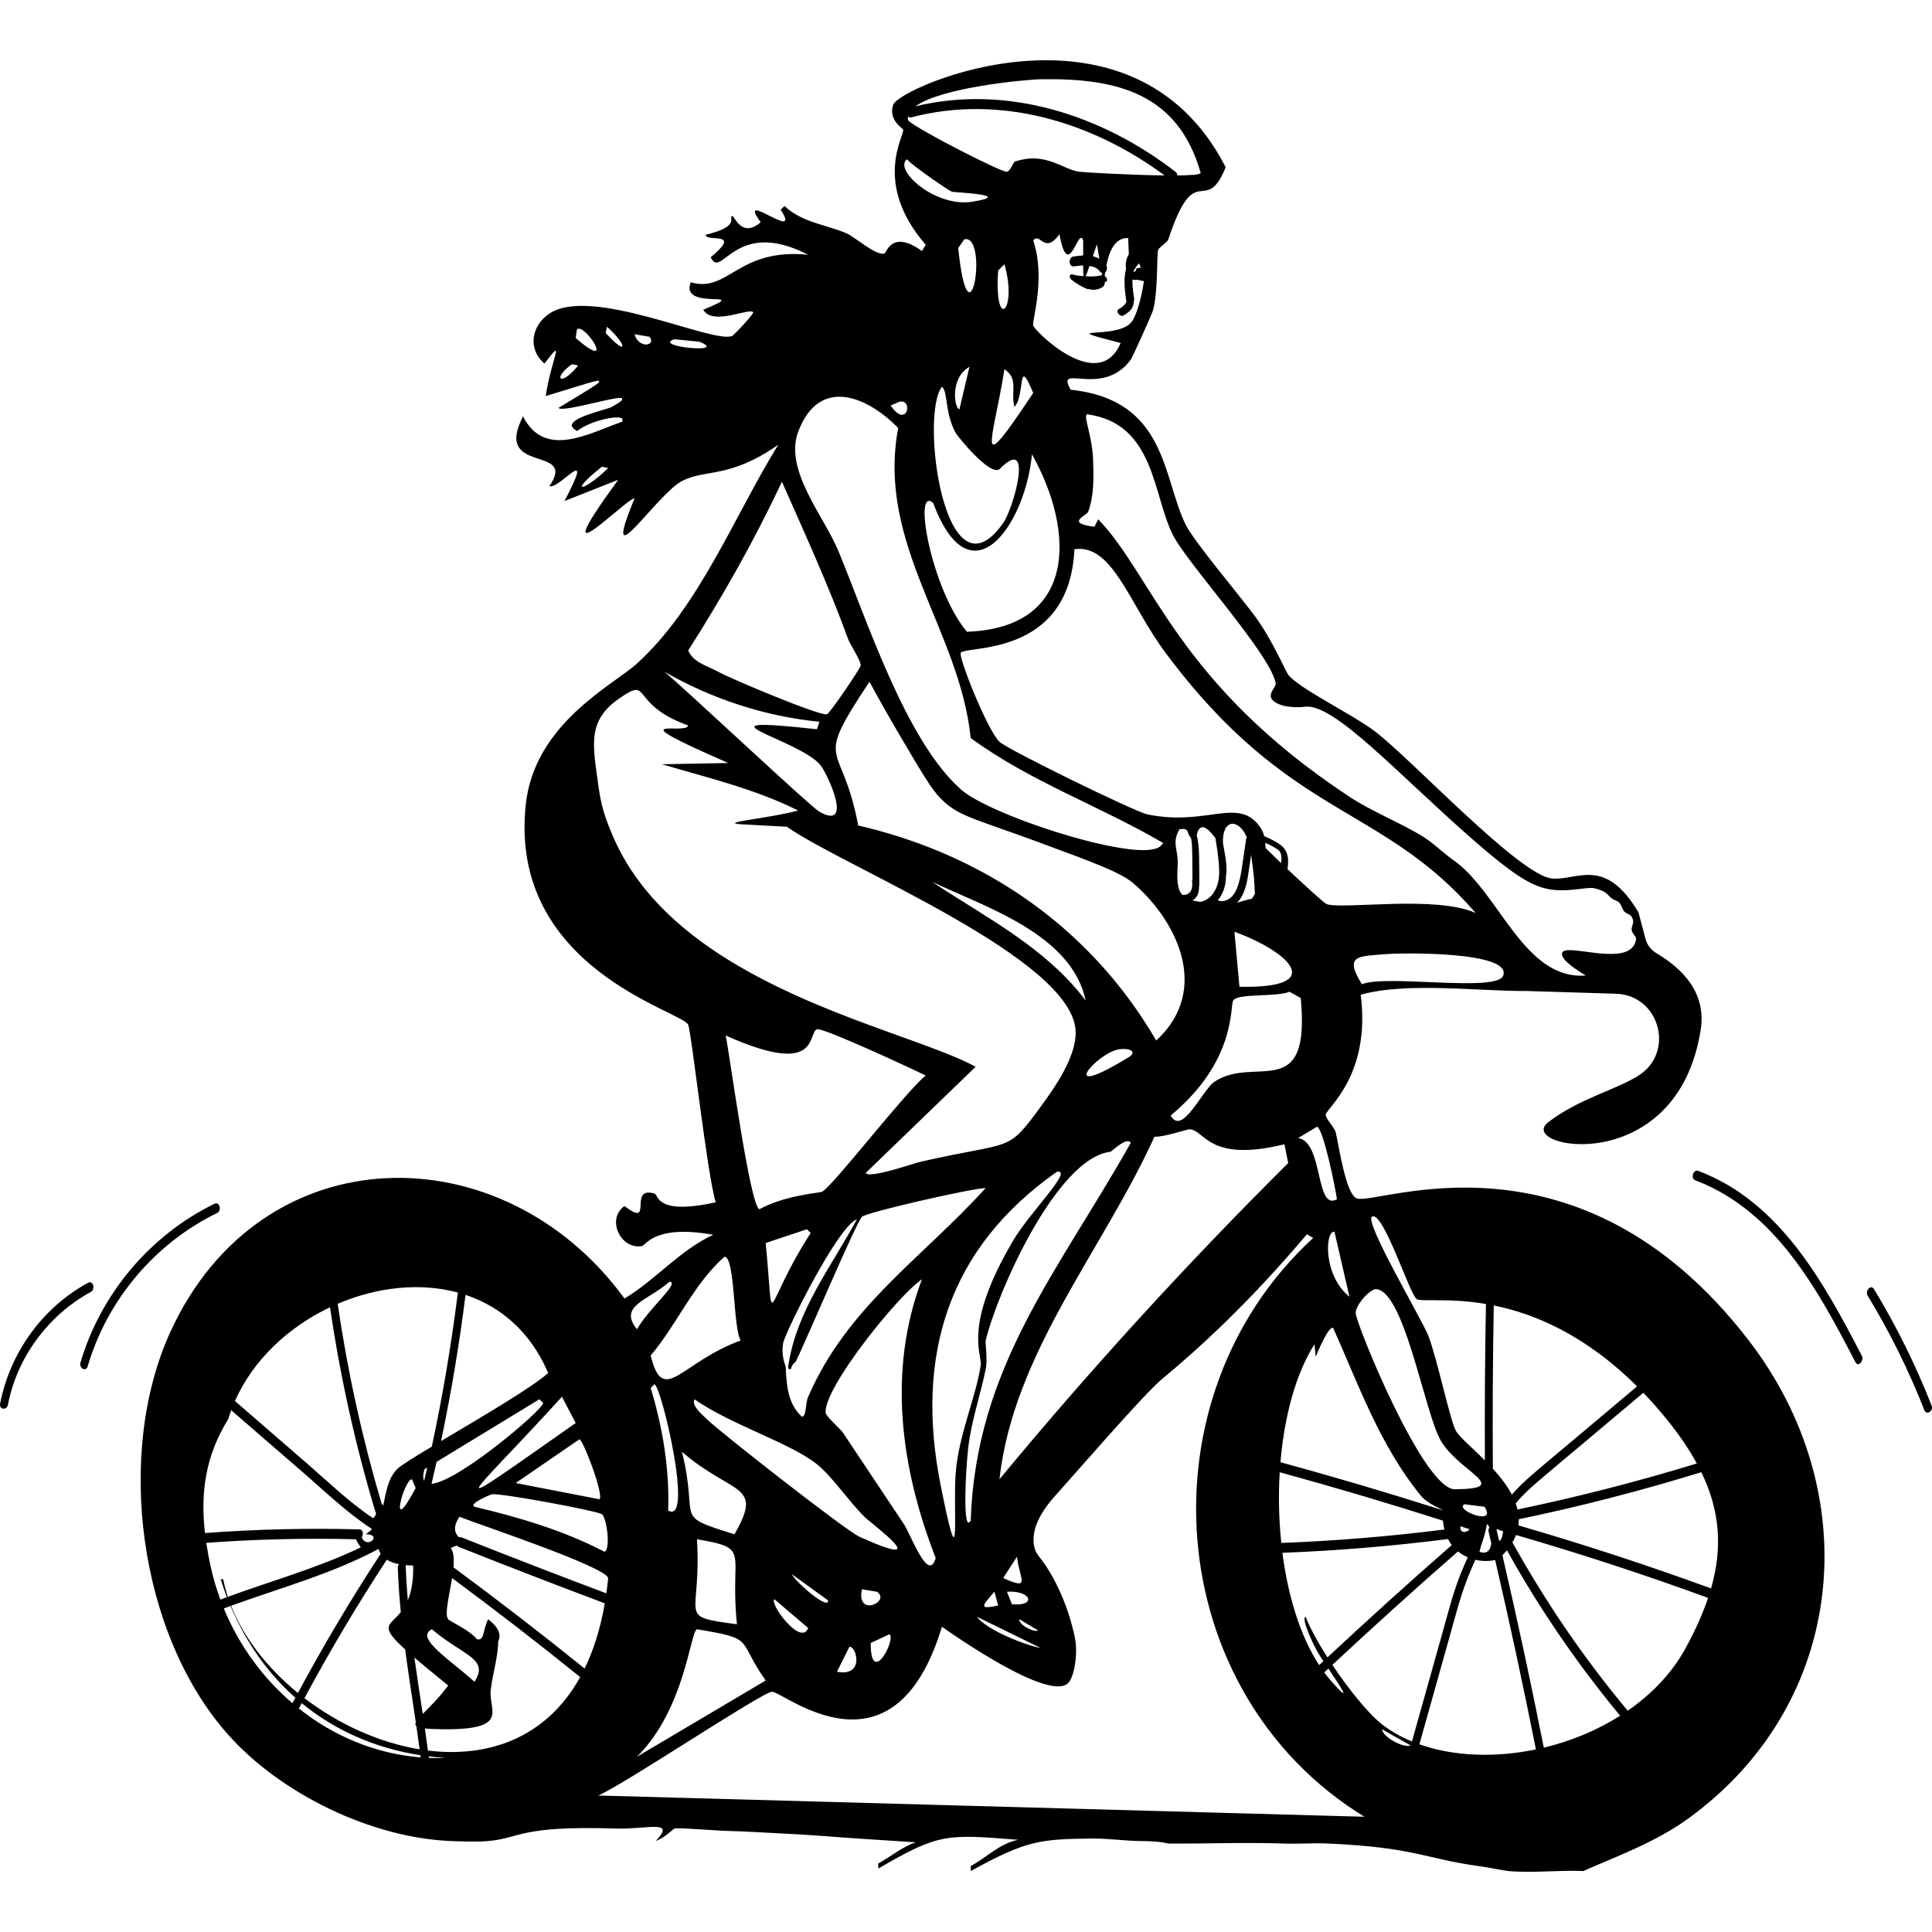 <?xml version="1.0" encoding="UTF-8"?>
<svg xmlns="http://www.w3.org/2000/svg" id="Layer_2" viewBox="0 0 1200 1200">
  <defs>
    <style>.cls-1{fill:#000;}.cls-1,.cls-2{stroke-width:0px;}.cls-2{fill:none;}</style>
  </defs>
  <g id="Layer_1-2">
    <path class="cls-1" d="M1054.89,727.27c-3.23-1.22-4.95,4.68-2.03,5.79,49.95,18.89,76.41,68.35,99.61,113.06,1.79,3.44,5.43-1.15,3.99-3.94-23.59-45.46-50.81-95.71-101.57-114.91Z"></path>
    <path class="cls-1" d="M1085.84,832.13c-105.8-136.92-229.97-83.39-243.01-87.73-6.95-2.32-11.28-33.08-13.2-41.15-.65-2.71-6.36-8.61-6.21-10.87.26-4,28.21-24.2,21.74-74.53,28.45-8.05,73.66-2.12,102.65-2.33l55.82,1.7c27.32.83,37.01,36.68,13.76,51.04-14.81,9.15-36.62,14.09-55.77,28.78-20.87,16.01,79.99,36.03,94.72-57.45,4.21-26.72-17.12-41.31-27.74-47.7-3.26-1.96-5.6-5.13-6.57-8.8l-4.36-16.48c-21.06-35.06-37.75-19.55-53.72-20.96-20.12-1.78-87.82-74.77-110.25-91.61-14.07-10.57-46.77-26.35-53.57-34.94-1.27-1.61-10.29-22.24-20.19-35.72-9.97-13.57-38.26-46.91-43.48-57.45-14.4-29.1-11.53-77.57-71.43-83.85-9.89-17.29,19.24,5.55,37.27-18.63,1.02-1.37,13.38-28.65,13.97-31.06,3.15-12.62,2.01-32.95,3.11-37.27.3-1.2,5.76-4.85,6.21-6.21,17-51.76,22.83-13.47,35.71-45.03-57.94-113.08-202.72-50.08-206.52-38.82-3.23,9.55,6.04,14.64,6.21,15.53.74,3.8-19.11,33.31,13.98,71.43q-1.17,1.94-2.33,3.88c-18.89-13.53-21.94,1.15-23.29,1.55-5.3,1.6-18.67-10.47-23.29-12.42-13.47-5.7-27.87-6.81-38.82-17.08q-1.16,1.17-2.33,2.33c13.93,21.39-28.31-13.95-12.42,7.76-12.34,10.49-16.44-4.82-17.86-3.88-2.01,1.32,4.92,6.55-16.3,11.65-.02,5.01,23.44-2.92,3.11,13.98,6.77,14.45,14.73-25.12,60.56-1.55-44.1-4.36-49.37,23.98-72.98,17.08-7.16,18.34,39.91,3.77,7.76,17.08,5.84,10.21,28.89-1.51,31.06,1.55.57.81-11.84,14.22-13.2,14.75-12.4,4.8-87.12-31.31-113.35-13.97-11.16,7.37-13.84,22.08-3.11,31.06,13.6-17.94,4.19-3.02.78,20.19,23.21-6.95,34.57-11.03,33.04-9.01,1.38.5-6.76,5.26-25.13,16.39,2.58,3.27,41.76-9.4,39.5-5.43.45.56-1.25,1.98-6.26,4.74-3.43,1.89-24.24,6-24.99,11.47.09,1.14,1.05,2.33,3.25,3.58,9.81-7.44,29.27-10.64,28.23-6.84.08.31.03.66-.28,1.1-20.47,7.13-47.73,23.16-61.34-3.1.07-.06.11-.1.18-.16-.06-.11-.12-.21-.18-.32-19.32,37.01,34.03,17.6,16.31,43.48,5.63,2.84,29.31-28.69,9.32,9.32l33.39-13.2c-49.61,67.87,6.79,9.77,10.09,11.65-21.97,53.25,13.44-2.47,29.5-10.87,14.53-7.6,29.4-1.29,59.78-22.52-27.11,43.93-49.16,100.87-87.73,135.87-14.85,13.47-63.75,37.22-69.1,87.73-10.78,101.72,97.52,128.16,100.93,136.65,2.08,5.18,11.84,93.68,17.08,110.25-37.59,8.3-35.4-4.68-38.04-5.44-16.95-4.85.1,22.21-18.63,7.76-11.49,8.04-2.41,27.31,10.87,24.85,2.55-.47,7.67-13.53,44.26-6.99-21.09,9.78-35.36,27.72-55.12,39.6-75.5-103.49-225.22-102.59-281.83,20.19-34.82,75.51-20,188.29,35.71,250.78,32.9,36.9,89,63.98,138.2,65.99,6.74.28,16.92.58,23.29,0,20.69-1.89,18.96-9.65,79.19-7.76,19.87.62,37.68-5.91,24.84,7.76,6.11-2.4,10.96-7.61,11.65-7.76,3.09-.7,24.9,1.33,34.94,1.55,10.89.24,21.72,1.08,32.61,1.55,15.45.67,31.12,2.13,46.58,3.11,11.91.75,23.8,1.63,35.71,2.33-8.52,2.9-15.69,8.99-23.29,13.2v3.11c38.01-22.08,42.3-21.34,86.96-17.86-11.49,2.2-19.83,11.1-29.5,16.3v3.11c34.56-19.05,43.05-19.91,76.09-20.19,9.39-.08,19.8,1.48,29.5,1.55,13.82.1,16.22,1.55,17.08,1.55,23.73.18,47.69-.85,71.43,0,9.29.33,18.67-.41,27.95,0,53.52,2.36,60.83,9.54,93.17,13.97,7.29,1,16.33,2.9,18.63,3.11,15.17,1.36,31.28-.67,46.58,0,22.35-9.79,45.21-18.11,65.22-32.61,99.07-71.77,110.7-202.32,37.27-297.36ZM355.24,226.24q1.94.39,3.88.78c-11.29,13.92-16.14,7.79-3.88-.78ZM357.57,209.94q.39-2.72.78-5.43c5.13-4.04,24.99,27.73-.78,5.43ZM376.2,206.83q.39-1.94.78-3.88c12.82,11.3,13,19.08-.78,3.88ZM373.87,289.91q1.94.39,3.88.78c-15.78,15.38-25.35,16.11-3.88-.78ZM394.06,207.61q4.66.77,9.32,1.55c4.58,5.36-6.38,8-9.32-1.55ZM418.9,210.71l15.53,1.55c19.07,7.67-29.88,3.03-15.53-1.55ZM1034.59,880.75c7.92,9.68,14.33,19.03,19.33,28.24-36.66,11.24-73.84,20.77-111.38,28.59-.3-1.28-.66-2.55-1.11-3.81,4.2-5.06,9.1-9.55,14.13-13.86,8.99-7.71,18.11-15.26,27.16-22.88,12.66-10.66,25.32-21.31,37.99-31.96,4.62,4.82,9.25,10.03,13.88,15.69ZM927.76,810.83c24.74,5.03,56.44,17.81,89.04,50.29-12.72,10.71-25.45,21.42-38.17,32.12-9.16,7.71-18.43,15.31-27.47,23.17-4.29,3.72-8.42,7.64-12.12,11.93-3-5.73-7.27-11.15-11.8-16.11-.23-33.7-.07-67.4.57-101.09,0-.12-.04-.2-.05-.31ZM933.61,951.05c-.52,4.43-1.52,5.95-2.5,5.94-.54-2.3-1.05-4.6-1.59-6.89.09-.08.16-.19.26-.25.41.08.72.14,1,.2.2.13.38.28.62.35.74.21,1.47.44,2.21.65ZM925.04,948.69c-.43.77-.67,1.68-.45,2.6.57,2.43,1.12,4.86,1.69,7.29-.47,4.02-2.45,7.08-7.37,5.24.44-1.61.8-2.92,1.1-4.04,1.46-4.01,2.66-8.1,3.38-12.38.06-.22.12-.43.18-.67.48,0,1.01.75,1.48,1.95ZM909.59,934.32q6.21.78,12.42,1.55c8.41,12.54-19.12,1.9-12.42-1.55ZM912.84,949.84c-2.82,2.98-6.44,1.8-5.67-1.82,1.89.61,3.78,1.2,5.67,1.82ZM852.14,755.75c6.85-4.45,23.74,49.27,27.95,51.24,3.54,1.66,19.75-1.01,42.95,2.96-.04.2-.11.37-.11.6-.6,32.17-.81,64.34-.64,96.51-8.08-8.08-15.9-14.55-18.12-18.54-3.44-6.18-11.77-45.62-17.08-59.01-4.17-10.51-39.82-70.59-34.94-73.76ZM853.69,800.78c18.1-2.11,31,76.45,41.15,93.94,11.38,19.63,45.42,30.05,8.54,30.28-19.73-.72-61.27-103.09-61.34-109.47-.04-4.49,6.9-12.8,11.65-14.75ZM824.51,1029.43c-6.09-9.53-11.1-18.67-13.53-25.23-3.09.7,4.42,16.76,7.76,22.52.63,1.08,1.81,2.89,3.25,5.06-.88.82-1.76,1.64-2.64,2.46-11.75-17.99-19.36-42.95-22.83-69.76,34.4-1.34,68.74-4.19,102.89-8.57.03.06.04.1.07.16.63,1.29,1.38,2.49,2.22,3.61-26.11,22.83-51.85,46.09-77.2,69.76ZM825.1,1036.39c7.31,10.89,16.01,23.96,1.42,7.4-1.39-1.57-2.71-3.25-4.01-4.99.86-.81,1.73-1.61,2.59-2.42ZM795.84,958.35c-1.52-14.48-1.87-29.38-.99-43.91,34.02,9.31,67.84,19.35,101.44,30.08.06,1.53.32,3.36.9,5.48-33.65,4.26-67.47,7.05-101.35,8.35ZM882.42,928.89c4.28,5.25,12.78,8.25,13.85,9.19-33.44-10.66-67.1-20.63-100.96-29.88,2.4-28.32,9.41-54.75,21.11-73.25q.39,3.88.78,7.76c.81-1.83,7.97-19.57,10.87-17.86,16.02,35.91,29.19,73.16,54.35,104.04ZM828.85,765.07q4.66,20.19,9.32,40.37c-16.58-13.3-15.14-41.2-9.32-40.37ZM830.4,744.88c-13.58,7.58-8.24-35.37-24.07-38.04q5.82-3.49,11.65-6.99c3.93.78,11.59,38.68,12.42,45.03ZM584.28,922.68c-16.08-80.47,4.52-147.47,72.21-194.88,10.52-1.55-16.71,24.98-27.17,42.7-31.72,53.73-19.07,70.41-20.19,77.64-3.16,20.37-13.67,43.04-15.53,66.77-1.81,23.2,3.6,72.42-9.32,7.76ZM552.45,1015.07c4.39,2.87-11.68,33.41-11.65,5.43q5.82-2.72,11.65-5.43ZM535.36,987.12q4.66.78,9.32,1.55c8.97,6.01-13.06,16.25-9.32-1.55ZM533.81,954.51c-8.34-3.75-86.96-65.29-94.72-72.98-3.46-3.42-9.6-8.28-7.76-12.42,22.89,15.99,59.56,27.09,76.09,40.37,9.66,7.76,19.28,22.47,29.5,32.61,5.16,5.11,45.31,34.19-3.11,12.42ZM519.84,1038.36q3.88-7.76,7.76-15.53c4.34-.42,9.68,18.81-7.76,15.53ZM491.89,977.8l22.52,16.3c0,6.44-20.98-12.3-22.52-16.3ZM501.98,1011.19c-4.58,11.79-24.5-15.74-20.96-17.86q10.48,8.93,20.96,17.86ZM404.15,862.12q1.17-1.17,2.33-2.33c4.24.86,24.77,87.67,8.54,78.42.87-25.6-3.36-51.48-10.87-76.09ZM432.88,1011.96c36.89,6.16,24.25,5.64,42.7,31.83q-39.98,23.68-79.97,47.36c29.87-29.54,33.1-77.72,37.27-79.19ZM432.88,956.06c34.4,5.86,20.09,7.01,24.85,52.8-38.32-5.17-21.7-3.22-24.85-52.8ZM456.17,952.96c-39.18-12.2-21.65-7.45-32.61-51.24,31.66,27.35,51.06,19.35,32.61,51.24ZM486.45,834.17c1.26-6.73,34.17-72.93,45.81-76.86-16.02,29.59-37.91,57.26-42.7,91.62-.17,1.9,1.49,1.47,1.55,1.55,1.24-3.87,2.98-4.41,3.11-4.66,6.15-12.4,37.59-86.62,41.15-90.06,2.83-2.75,67.04-17.45,76.86-17.86-39.76,43.85-85.88,73.5-110.25,129.66-1.99,4.59-.88,11.93-3.88,12.42-8.93-8.14-9.59-19.91-10.09-31.06-.03-.74-3.07-6.65-1.55-14.75ZM475.58,772.05q12.81-4.27,25.62-8.54,1.16,1.16,2.33,2.33c-30.42,47.05-22.17,64.82-27.95,6.21ZM510.52,740.22c-1.87.8-23.22,2.2-38.82,10.87-5.98-2.34-18.32-95.21-20.96-107.92,58.94,26.4,50.71-1.51,56.68-3.88,3.41-1.36,59.75,24.87,67.55,28.73-13.1,10.72-58.3,69.57-64.44,72.21ZM523.72,890.07c-.99-1.91-10.59-10.21-10.87-12.42-1.89-14.68,44.49-72.69,59.78-83.07-21.58,57.04-13.11,117.54,8.54,173.14-4.6,16.37-15.89-15.98-20.19-21.74l-37.27-55.9ZM601.36,899.38c1.84-16.37,7.6-32.85,10.87-48.91,1.3-6.37-.37-16.28,0-17.86,6.82-28.81,43.87-113.52,77.64-117.24,1.38-1.08,10.55-9.54,12.42-5.44-45.04,79.98-96.05,138.85-99.38,234.47-4.93,8.74-3.38-28.76-1.55-45.03ZM744.79,532.4c-.08-4.63-.28-9.24-1.52-13.68,2.29-10.23,8.82-1.99,11.86,2.13-.07.24-.1.52-.04.82.72,4.01,1.29,8.04,1.7,12.09.38,3.85.72,7.79.26,11.65-.76,6.36-4.43,13.33-11.25,14.69-.07.01-.13.04-.19.06-1.89-.23-3.55-.54-5-.93.58-.28,1.12-.64,1.62-1.11,2.15-2.02,2.57-4.99,2.53-7.83.1-.16.16-.35.16-.6,0-5.77-.03-11.54-.13-17.31ZM759.59,523.48c-.47-14.95,9.73-15.32,14.85-3.36-.21.19-.36.47-.42.88-.7,4.75-1.39,9.5-2.09,14.25-.65,4.45-1.27,8.92-2.51,13.25-1,3.49-2.49,7.08-5.42,9.39-1.84,1.44-5.37,2.59-7.58,1.23,2.47-2.9,4.04-6.65,4.69-10.56.27-1.61.38-3.24.39-4.87.08-.16.15-.35.17-.59.68-6.65-1.05-13.09-2.08-19.6ZM794.21,528.12c.52.49.75.77,1.05,1.42.31.68.48,1.43.57,2.19.18,1.43.05,2.91-.12,4.35-5.13-4.89-9.05-8.71-9.57-9.36-.16-.21-.13-1.46-.27-3.21,1.48.62,2.94,1.28,4.35,2.06.72.39,1.43.82,2.12,1.26.4.25.8.51,1.18.78.15.11.3.22.45.33.07.06.15.11.22.17-.13-.1-.13-.09,0,.02ZM769.84,612.89q-1.55-17.08-3.11-34.16c34.32,12.51,58.1,35.37,3.11,34.16ZM777.58,558.19c-2.56.45-6.87,1.89-9.31,2.51.7-.63,1.34-1.34,1.89-2.14,4.24-6.12,4.96-14.31,6.01-21.47.3-2.06.61-4.13.91-6.19,2.16,15.62,1.82,14.83,2.38,24.34-.66.97-1.2,2.02-1.88,2.96ZM740.44,546.74c.1,1.56.19,3.17-.11,4.72-.02.07-.07.3-.08.34-.04.15-.09.3-.14.45-.11.32-.24.64-.39.94-.07.14-.15.28-.22.41-.02.04-.03.06-.05.09-.01.02-.03.03-.05.06-.2.27-.41.53-.65.77-.11.11-.22.21-.34.31-.04.03-.23.16-.28.21-.25.15-.5.28-.77.39-.26.11-.54.19-.81.26-.08.01-.22.04-.26.05-.19.03-.37.05-.56.07-.35.03-.71.04-1.06.04-.09,0-.18,0-.27,0-3.05-3.33-3.49-8.87-2.94-18.13.61-10.24-3.94-13.72,1.11-22.65,6.52-.95,4.08,1.96,7.22,5.48.69,3.6.7,7.35.76,10.99.08,4.82.11,9.64.11,14.45-.16.18-.25.42-.23.75ZM733.82,622.05c-3.33,11.31-10.27,19.3-15.66,24.25-10.04-17.25-24.02-37.12-43.45-56.59-51.26-51.36-110.43-69.82-141.67-76.98-10.18-54.58-28.65-35.38,6.99-89.29,4.32,7.96,10.77,19.58,18.94,33.47,12.97,22.04,19.46,33.06,24.84,38.58,11.25,11.54,19.52,12.22,60.52,27.33,34.24,12.62,51.36,18.93,59.18,25.45,18.44,15.39,38.68,45.34,30.32,73.77ZM701.52,656.37c-47.2,28.96-20.16-2.86-6.21-4.66,6.61-.85,10.73,1.48,6.21,4.66ZM674.34,621.43c-25.12-33.15-61.77-51.38-95.5-73.76,34.21,16.19,86.67,32.68,95.5,73.76ZM619.99,997.21c-12.2,2.63-10.26.45-2.33-8.54q1.16,4.27,2.33,8.54ZM646.39,1023.61c-10.1-1.87-33.88-11.43-39.6-19.41q19.8,9.7,39.6,19.41ZM633.19,1005.75q5.82,3.5,11.65,6.99c-3.04,1.29-12.45-3.85-11.65-6.99ZM628.53,996.43q-1.55-3.88-3.11-7.76c15.09-1.04,18.75,9.18,3.11,7.76ZM623.1,980.13q4.27-6.6,8.54-13.2c1.67,14.03,8.94,21.15-8.54,13.2ZM620.77,918.8c8.76-78.58,64.45-142.59,96.27-212.74,5.77.27,20.63-4.72,21.74-4.66,9.91.54,11.53,20.91,59.01,9.32q1.16,5.82,2.33,11.65c-62.92,62.59-122.77,128.05-179.35,196.43ZM754.31,671.9c-7.52,5.05-20.08,34.07-27.17,20.96,40.86-33.87,36.69-67.82,38.82-71.43,2.73-4.63,26.9-1.99,34.94-5.44q3.49,1.94,6.99,3.88c6.37,65.95-28.57,35.25-53.57,52.02ZM933.66,605.9c-3.21,10.71-73.23-.87-87.73,5.43-11.58-18.38-1.76-17.26,13.98-18.63,11.93-1.04,79.12-1.69,73.76,13.2ZM675.89,317.86c3.67-10.06,3.38-20.59,3.11-31.05-.43-16.36-6.25-27.94-3.88-29.5,42.4,5.6,40.79,50.48,53.57,75.31,9.2,17.87,60.09,73.36,63.67,91.61.54,2.74-6.6,7.59-.78,11.65,6.76,4.71,18.63,3.11,18.63,3.11,18.22-2.8,58.36,42.21,105.28,83.07,28.05,24.42,38.64,30.04,51.54,30.82,8.71.53,15.58-1.32,22.03-1.39,3.06.61,6.31,1.43,8.75,3.42,1.57,1.29,2.56,2.94,4.48,3.82,1.48.68,2.83,1.07,3.87,2.41,1.19,1.54,1.35,3.56,2.73,5.01,1.21,1.28,3.09,1.54,4.22,2.83.87.99,1.29,2.38,1.26,3.69-.04,1.84-1.29,3.42-.88,5.29.41,1.91,2.15,3.06,2.67,4.85.01.26.02.51.03.77-.3,1.56-.86,2.96-1.69,4.12-8.25,11.52-42.38-2.06-44.22,4.17-.79,2.67,3.02,7.03,14.63,14.04-37.77,2.91-53.11-49.81-80.75-70.65-7.02-4.67-13.28-11.27-20.19-15.53-14.65-9.04-31.59-15.47-45.81-24.85-106.94-70.51-122-137.08-156.06-172.36q-1.16,2.33-2.33,4.66c-18.51-2.29-4.78-6.84-3.88-9.32ZM667.35,341.15c23.79-3.53,33.93,33.94,56.68,64.44,77.15,103.44,133.61,93.28,192.55,161.49-24.85-11.1-81.12-2.16-92.39-5.44-1.48-.43-14.24-12.13-24.59-21.89.1-.17.18-.37.21-.64.57-4.64.55-9.37-2.91-12.96-1.49-1.54-3.42-2.67-5.27-3.72-2.02-1.14-4.1-2.16-6.26-3.03-.05-.02-.1-.03-.14-.04-.42-1.67-1.1-3.44-2.18-5.08-13.38-20.22-33.46-.55-70.65-8.54-7.67-1.65-86.54-40.15-91.62-45.03-7.5-7.21-25.34-51.93-24.07-55.12,1.98-4.96,67.45,3.54,70.65-64.44ZM702.29,200.62c-9.66,10.38-48.56,1.55-6.21,12.42-13.74,32.17-53.55-7.58-54.35-10.87-.8-3.29,7.96-29.53,0-52.8,4.35-5.6,6.8,9.16,16.3-3.88,5.65,30.7,11.75-5.68,14.75,3.88.01,3.51,0,6.59,0,9.29-2.1.1-4.21.4-6.25.71-1.51.22-2.35,2.23-2.17,3.58.19,1.44,1.14,2.76,2.74,2.52,1.78-.26,3.58-.52,5.37-.61.08.09.2.12.3.2.01,3.12.06,5.26.23,6.44-2.15-.12-4.37-.29-6.36-.92-.84-.27-1.93-.34-2.16.75-.23,1.11.63,2.12,1.44,2.74,2.81,2.17,5.91,3.97,9.18,5.36.43.18.92.23,1.33.12.07.02.14.05.22.07,2.64.77,5.68.25,8-1.17.63-.39,1.1-1.01,1.35-1.71.16-.46.23-1.04.2-1.58.25-.05.49-.1.74-.16,1.18-.28.6-2.04.16-2.66-.27-.38-.6-.7-.97-.94.1-.67.21-1.45.34-2.32.03-.03.07-.03.11-.07.96-1.02,1.35-2.85.62-4.15,1.53-7.68,4.83-17.39,13.51-17.02.23,5.2.32,7.37.44,10.04-1.72,2.65-2.28,5.96-1.75,9.07-1.63,6.44-.84,13.2.12,19.73.03.2.08.39.14.59-.15.4-.34.78-.55,1.15-.74,1.07-1.71,1.94-2.78,2.69-.52.34-1.06.67-1.61.98-1.01.57-.77,1.86-.16,2.66.38.51.89,1,1.49,1.23.44.17,1.06.35,1.51.1,1.62-.92,3.28-1.94,4.51-3.36,1.26-1.44,2.12-3.27,2.13-5.21,0-.05-.01-.09-.01-.14.23-.57.32-1.2.24-1.75-.49-3.33-.97-6.67-1.06-10.04-.02-.66-.01-1.33.02-2,.38.19.8.3,1.23.28.39-.02.78-.04,1.18-.04.18,0,.37,0,.55,0,.07,0,.14,0,.22,0,.02,0,.03,0,.05,0,.36.05.71.12,1.07.2.01,0,.01,0,.02,0,0,0,0,0,.02,0,.32.11.65.21.97.31.6.17,1.21.22,1.8.16-1.5,10.56-4.69,22.34-8.22,26.14ZM602.14,227.79q-3.11,13.2-6.21,26.4c-3.02,0-6.29-19.23,6.21-26.4ZM595.15,154.04q1.94-2.72,3.88-5.44c15.32-3.1,3.04,71.72-3.88,5.44ZM593.6,268.94c.88,1.62,20.92,26.79,27.17,22.52,21.72-22.29,8.84,24.14,2.33,33.39-36.11,51.3-52.01-66.91-38.04-84.63,3.87,3.12,1.57,15.92,8.54,28.73ZM623.88,229.35c9.08,5.94,3.67,14.18,6.21,23.29,6.85-6.76,1.55-33.05,11.65-8.54-37.33,56.01-25.05,30.55-17.86-14.75ZM619.99,168.01q1.94-1.94,3.88-3.88c8.47,29.33-6.59,42.45-3.88,3.88ZM679.23,165.78c.41.16.82.34,1.21.55.2.1.39.21.58.32,0,0,.11.07.21.14.1.07.2.14.31.22.28.22.56.44.82.69.3.29.6.59.8.87.31.42.73.7,1.17.88.1.56.2,1.04.28,1.48-.16,0-.32.02-.48.06-2.95.71-5.99.85-9.01.64-.28-.02-.56-.04-.84-.05.56-1.15,1.33-3.27,2.39-6.32.08,0,.17.01.24.02.44.04.88.11,1.31.2,0,0,.42.11.49.12.18.06.36.12.53.19ZM678.76,159.15c.76-2.22,1.61-4.69,2.57-7.45.58,3.5,1.07,6.48,1.5,9.06-1.26-.71-2.62-1.26-4.07-1.62ZM705.59,168.01c-.29.24-.58.48-.88.7-.22.13-.45.25-.69.36.09-.37.16-.75.27-1.12.54-.89,1.07-1.79,1.69-2.63.08-.1.15-.21.23-.31.21-.24.41-.48.63-.72.24-.25.52-.47.78-.7.14.48.27.95.41,1.43.11.39.33.74.61,1.03-.12.07-.25.14-.37.21-.1.03-.21.06-.31.09-.08.02-.17.03-.25.04-.33.05-.66.08-1,.08-.87.02-1.19.78-1.12,1.52ZM647.17,49.22c46.91-.7,84.65,8.96,98.6,58.23-.39,1.02-6.25,1.45-14.54,1.52,0-.83-.28-1.62-.96-2.15-45.59-35.27-104.52-54.57-161.66-40.81,15.98-11.66,67.72-16.64,78.56-16.8ZM564.01,72.28c.45.55,1.1.85,2,.62,55.18-14.5,112.47,2.83,157.32,36.06-20.69-.24-48.77-1.82-52.87-2.28-10.14-1.16-21.02-12.92-40.37-6.21-.37.13-2.75,5.96-4.66,6.21-3.45.45-55.78-26.38-61.34-31.83-.23-.88-.22-1.73-.08-2.56ZM563.32,98.91c3.14,3.92,26.3,19.7,27.95,20.19,1.46.43,39.94,1.92,12.42,6.21-22.91,3.58-48.86-19.81-40.37-26.4ZM579.62,312.42c23.41,62.57,57.39,13.05,61.34-30.28,27.23,48.55,27.57,107.87-40.37,110.25-22.04-26.09-33.9-91.25-20.96-79.97ZM558.66,249.53c8.86-2.02,4.69,17.4-5.43,2.33q2.72-1.17,5.43-2.33ZM495.77,268.17c12.78-34.14,42.17-22.69,62.11-2.33-13.57,72.3,38.2,125.42,45.03,192.55,36.81,27.03,80.63,42.4,119.57,65.22-2.2,2.72-2.91,3.15-6.21,3.88-21.17,4.67-101.84-21.49-119.57-37.27-34.38-30.62-58.47-105.93-76.09-148.29-8.86-21.3-33.73-50.02-24.84-73.76ZM485.68,299.22c14.28,32.36,29.05,64.55,41.15,97.83,1.17,3.22,8.05,13.52,7.76,16.31-.19,1.83-19.19,29.77-20.96,30.28-4.31,1.25-59.52-21.96-67.55-26.4-6.74-3.72-15.25-5.53-18.63-13.2,21.55-33.81,41.17-68.52,58.23-104.81ZM508.97,448.29q-.78,2.33-1.55,4.66c-82.44-9.12-9.96,6.45,2.33,22.52,4.85,6.34,20.27,40.56-.78,28.73-5.65-3.18-82.66-75.7-96.27-86.96,29.42,16.88,62.42,27.72,96.27,31.06ZM380.86,519.72c-5.29-12.24-7.54-19.25-9.32-32.61-3.12-23.45-7.12-39,12.42-52.8,21.37-15.08,5.81,2.68,43.48,16.31-1.15,6.26-46.67-7.98,24.84,23.29q-20.57.39-41.15.78c28.64,8.42,57.82,15.36,84.63,28.73-18.56,5.01-49.7,7.43-35.72,8.54q14.36.78,28.73,1.55c34.54,24.57,178.32,81.87,179.35,127.33.35,15.48-12.75,34.37-21.74,46.58-21.51,29.22-16.54,20.9-74.54,34.16-4.65,1.06-31.73,10.66-34.16,6.99q34.16-33,68.32-65.99c-45.02-24.47-184.74-49.34-225.16-142.86ZM449.96,780.59c6.73-.12,5.28,44.24,10.09,52.02-37.35,13.51-48.05,41.21-55.9,9.32,16.55-19.62,26.36-44.07,45.81-61.34ZM415.8,796.12c6.93.31-12.06,15.67-20.19,29.5-11.77-14.7,6.83-17.69,20.19-29.5ZM268.04,921.62c1.07-4.54,2.12-9.09,3.13-13.64,28.35-17.25,30.88-18.8,63.88-38.88q1.16,1.16,2.33,2.33c-.27,4.34-52.52,48.77-69.34,50.19ZM268.28,1011.96c19.23,16.47,35.94,18.11,26.4,32.61-14.34-13.09-37.52-27.41-26.4-32.61ZM285.36,942.09c11.81,4.75,90.46,30.86,92.39,38.04-.32,3.27-.72,6.43-1.16,9.53-30.06-11.33-60.04-22.9-89.9-34.76-.58-.23-1.09-.17-1.56,0-3.02-2.9-3.74-6.79.23-12.82ZM375.43,963.83c-25.3-13.22-53.01-21.4-80.75-27.95-3.71-2,10.13-7.65,10.87-7.76,5.36-.85,65.58,10.3,68.32,12.42,3.11,2.4,5.52,21.98,1.55,23.29ZM372.32,931.22q-26.01-5.05-52.02-10.09,19.8-13.59,39.6-27.17c2.36.46,15.43,34.96,12.42,37.27ZM357.57,883.86c-89.8,63.02-67.3,48.37-8.54-16.31q4.27,8.15,8.54,16.31ZM340.49,852.8c-9.93,8.98-42.44,27.94-66.54,42.29,6.29-29.99,11.37-60.22,15.17-90.63,0-.07-.01-.13,0-.2,21.66,7.18,40.32,22.74,51.37,48.54ZM284.54,802.87c-.12.3-.24.6-.29.99-3.98,31.78-9.35,63.36-16.04,94.66-11.23,6.73-19.74,12.03-21.66,14.06-5.98,6.33-6.66,14.6-8.54,22.52-.34-.4-.65-.75-.95-1.11-12.07-40.68-21.2-82.18-27.32-124.17,24.19-10.35,51.05-13.44,74.81-6.95ZM265.35,911.53c-.62,2.74-1.26,5.49-1.9,8.23-.76-1.46-.79-3.76.18-7.17.59-.36,1.15-.7,1.73-1.05ZM258.6,1072.09c.71,4.82,1.39,9.64,2.04,14.46-25.15-4.13-50.45-15.66-71.55-31.81,15.79-29.26,32.75-57.88,50.97-85.69.07-.1.12-.21.17-.32,1.83,1.17,4.3,2.17,7.62,2.83-.47.59-.78,1.37-.75,2.3.3,9.18.96,18.31,1.85,27.42-6.99,8.75-13.87,8.16,2.69,23.21,2.01,15.12,4.39,30.21,6.62,45.31-.42.94-.36,1.7.34,2.29ZM253.29,993.94c-.6-7.03-1.05-14.08-1.28-21.15,0-.27-.09-.45-.13-.67,1.46.14,3.03.23,4.76.24.21,9.79-1.26,16.61-3.35,21.57ZM255.86,918.8q1.16,2.72,2.33,5.43c-17.4,32.82-7.3-5.56-2.33-5.43ZM204.98,811.96c6.29,42.82,15.63,85.16,28.05,126.62.14.45.32.78.53,1.05-.16,1.42-.69,2.62-1.82,3.36-14.93-9.95-28.09-22.79-41.6-34.5l-43.64-37.8c-.2-.18-.41-.3-.61-.4,11.37-25.77,33.47-46.17,59.1-58.33ZM141.73,881.53c.57-1.9,1.2-3.76,1.88-5.61,14.85,12.87,29.71,25.74,44.56,38.6,13.9,12.04,27.4,25.12,42.86,35.17-.46.71-1.61,1.7-3.91,3.26,10.72,0,1,9.68-2.45,1.97,1.21-1.77.95-4.91-1.35-4.98-32.02-.89-64.07-.11-96.01,2.26-2.82-24.63.12-47.71,14.41-70.69ZM130.86,973.14c-1.1-5.02-2.01-9.96-2.74-14.84,30.89-2.28,61.88-3.03,92.85-2.22,1.14,2.12,2.19,3.76,3.14,5.02-26.52,12.72-54.99,20.63-82.59,30.72-1.18-3.6-2.17-7.24-2.89-10.91h-1.55c1.17,3.79,2.46,7.5,3.85,11.13-1.35.5-2.7,1.01-4.05,1.52-2.44-6.62-4.48-13.43-6-20.41ZM181.61,1057.88c-18.4-15.7-33.14-35.93-42.6-58.83,1.39-.52,2.79-1.05,4.19-1.56,9.5,22.57,23.11,41.86,40.24,56.99-.61,1.13-1.22,2.26-1.83,3.39ZM143.54,997.37c30.59-11.16,62.24-19.65,91.11-35.03.15-.08.29-.18.42-.29.28.92.7,1.98,1.4,3.06-.08.1-.17.19-.24.31-18.31,27.95-35.35,56.71-51.2,86.12-18.57-15.14-33.46-33.88-41.49-54.17ZM185.62,1061.18c.59-1.11,1.19-2.21,1.79-3.31,20.4,16.76,45.35,27.93,73.72,32.33.06.45.12.91.18,1.36-28.16-2.26-54.2-13.29-75.68-30.38ZM257.39,1029.54c5.31,4.56,12.18,10.21,20.99,17.36-5.84,7.94-11.85,13.61-15.82,17.65-1.74-11.67-3.54-23.33-5.17-35.01ZM266.38,1091.86c-.04-.32-.08-.63-.12-.95,3.48.43,6.99.79,10.56,1.02-3.51.12-6.98.08-10.44-.07ZM265.79,1087.29c-.61-4.58-1.25-9.15-1.91-13.72,2.56.29,6.03.44,10.61.5,42.66.53,29.01-11.67,30.28-24.07,1-9.75,4.57-20.55,4.66-30.28,0-.85,4.21-6.02-6.21-13.98-3.57,6.86-2.08,13.53-6.99,12.42-4.55-5.73-16.75-11.08-17.86-12.42-2.41-2.92.68-14.66,2.43-25.57,26.95,19.93,53.48,40.43,79.55,61.49-21.07,38.07-57.32,50.22-94.57,45.62ZM363.11,1036.36c-26.69-21.54-53.85-42.49-81.45-62.85.45-5.17.19-9.61-1.73-12.01,2.01-.86,2.54-1.09,3.77-1.61.24.34.54.64.97.81,30.22,12.01,60.55,23.71,90.98,35.17-2.72,15.72-7.01,29.14-12.54,40.5ZM371.54,1115.22c14.78-6,101.64-64.1,107.92-64.44,6.98-.37,75.55,58.9,105.59-40.37,4.84,3.44,66.59,47,78.42,34.94,3.34-3.41,5.09-13.68,4.91-21.39-.11-4.7-.92-8-2.26-13.25-3.57-14.05-8.77-24.49-10.89-28.55-8.25-15.82-11.52-15.03-12.87-21.7-2.87-14.14,9.73-27.88,15.81-34.52,6.95-7.58,52.16-59.96,63.74-69.54,22.73-18.78,54.13-47.47,89.84-89.79q1.94,1.17,3.88,2.33c-107.88,99-94.44,282.03,31.83,359.48q-237.97-6.6-475.93-13.2ZM858.35,1074.07q8.93,5.05,17.86,10.09c-4.84,1.63-17.28-5.23-17.86-10.09ZM858.35,1070.97c-8.58-6.69-20.73-21.82-30.79-36.88,25.62-23.91,51.63-47.4,78.02-70.46,1.83,1.49,3.89,2.67,6.07,3.62-1.65,3.76-3.35,7.5-4.83,11.31-4.5,11.53-7.52,23.6-10.86,35.5-6.32,22.53-12.65,45.07-18.97,67.6-6.8-2.82-13.09-6.36-18.63-10.68ZM881.61,1083.42c6.42-22.88,12.84-45.75,19.26-68.63,3.33-11.88,6.38-23.92,10.98-35.39,1.43-3.56,2.99-7.06,4.5-10.58,4.03.94,8.29,1.01,12.32.13,9.05,39.08,17.49,78.29,25.31,117.64-25.28,5.26-51.08,4.39-72.37-3.17ZM958.89,1085.51c-7.93-39.98-16.51-79.82-25.7-119.52,1.02-1.03,1.95-2.06,2.8-3.08,20.21,36.35,43.77,70.74,70.31,102.76-14.44,9.15-30.72,15.84-47.41,19.85ZM1047.01,1023.61c-8.53,15.63-21.14,28.67-36.01,38.95-27.12-32.5-51.09-67.55-71.6-104.59.89-1.52,1.67-3.04,2.23-4.55,40.19,11.66,79.98,24.69,119.29,39.05-3.32,9.91-7.95,20.22-13.92,31.15ZM1062.76,986.6c-39.42-14.4-79.32-27.44-119.62-39.14.16-1.28.21-2.55.19-3.82,38.24-7.97,76.09-17.73,113.41-29.24,11.47,23.66,13.35,46.62,6.03,72.2Z"></path>
    <path class="cls-1" d="M1199.78,873.11c-9.84-25.12-21.8-49.34-35.81-72.4-2.03-3.34-5.63,1.23-3.99,3.94,13.75,22.64,25.54,46.39,35.2,71.05,1.48,3.77,5.83.56,4.6-2.59Z"></path>
    <path class="cls-1" d="M135.01,753.32c2.79-1.36,1.51-7.25-1.81-5.63-39.96,19.49-70.71,56.02-83.22,98.67-1.01,3.44,3.36,6.12,4.51,2.22,12.14-41.35,41.81-76.37,80.53-95.26Z"></path>
    <path class="cls-1" d="M54.73,796.74c-28.35,15.43-48.52,43.44-54.65,75.06-.74,3.84,4.15,4.39,4.88.6,5.74-29.6,25.15-55.65,51.58-70.03,2.72-1.48,1.42-7.39-1.81-5.63Z"></path>
    <rect class="cls-2" width="1200" height="1200"></rect>
  </g>
</svg>
